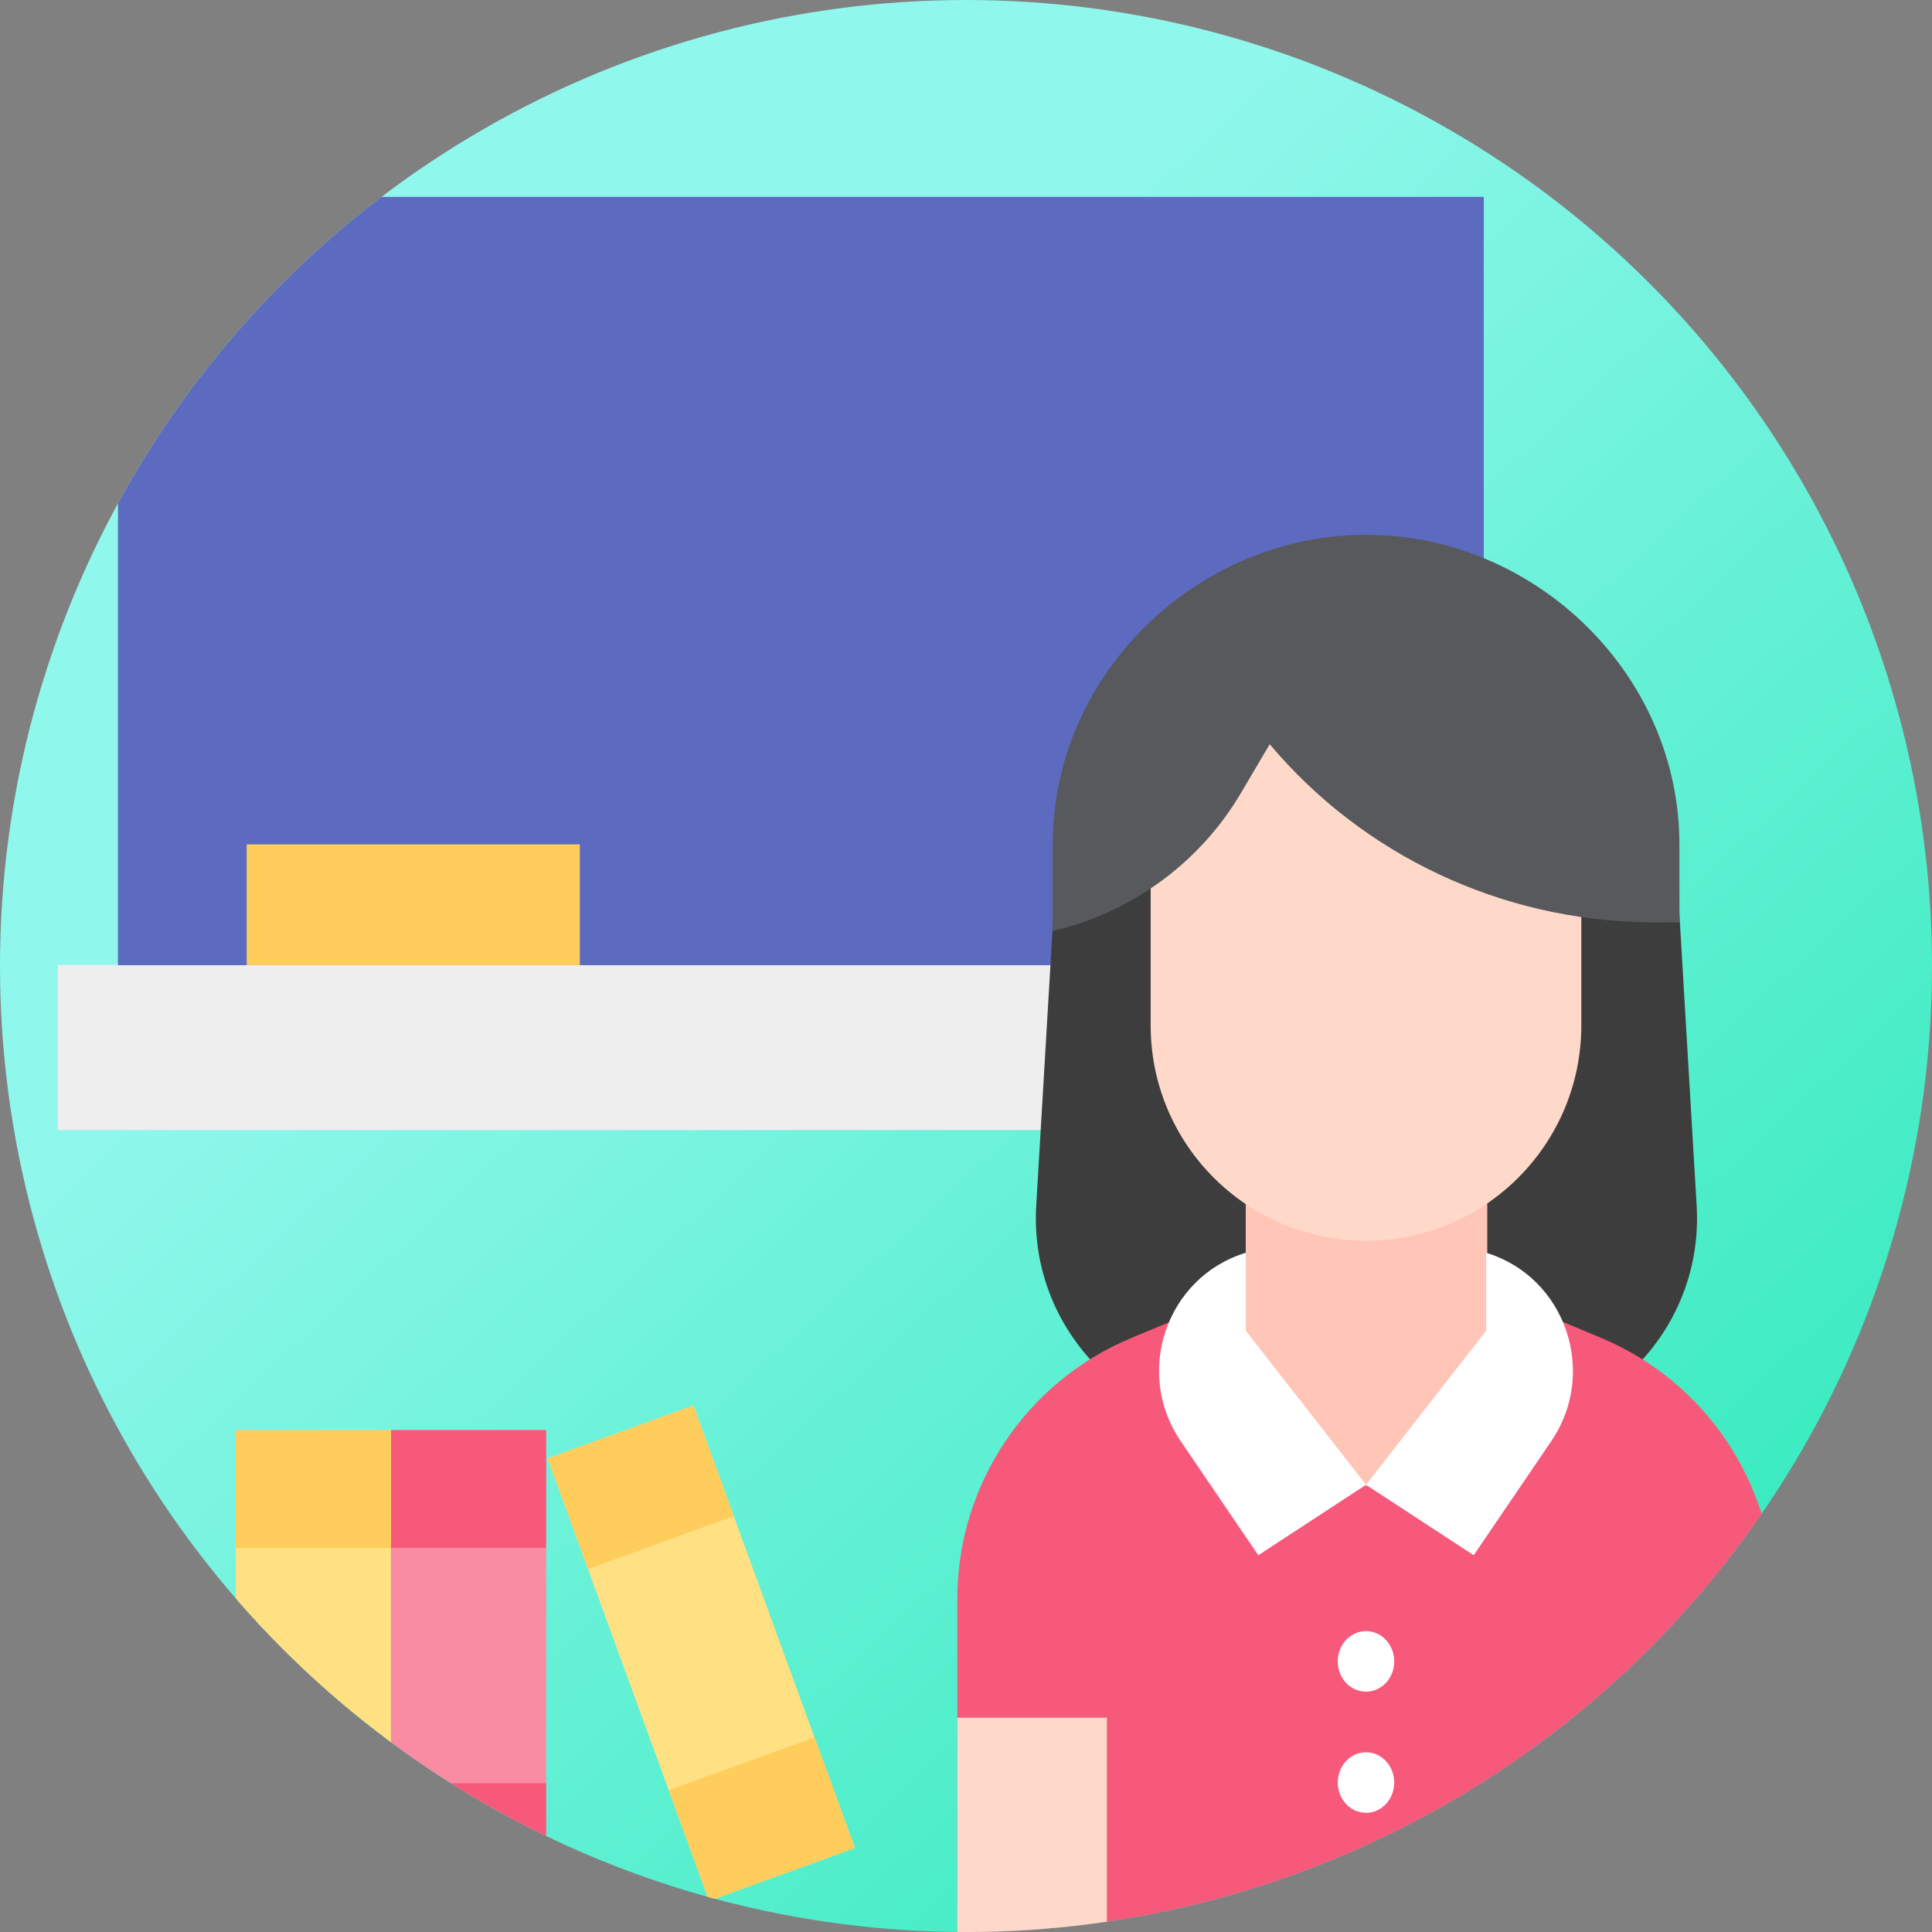 <svg xmlns="http://www.w3.org/2000/svg" xmlns:xlink="http://www.w3.org/1999/xlink" viewBox="0 0 468 468" id="teacher"><rect x="0" y="0" width="468" height="468" fill="#808080" stroke="none"/><defs><circle id="b" cx="234" cy="234" r="234"></circle></defs><linearGradient id="a" x1="156.127" x2="416.127" y1="149.609" y2="431.373" gradientUnits="userSpaceOnUse"><stop offset="0" stop-color="#90f7ec"></stop><stop offset="1" stop-color="#32eabc"></stop></linearGradient><use fill="url(#a)" xlink:href="#b"></use><clipPath id="c"><use xlink:href="#b"></use></clipPath><g clip-path="url(#c)"><rect width="360" height="40" x="14" y="233.742" fill="#eee"></rect><rect width="330.849" height="186.119" x="28.575" y="47.682" fill="#5c6bc0"></rect><rect width="80.695" height="29.261" x="59.757" y="204.541" fill="#ffcd5c"></rect></g><g clip-path="url(#c)"><rect width="37.584" height="114.061" x="94.698" y="346.429" fill="#f98ba3"></rect><rect width="37.584" height="28.515" x="94.698" y="431.974" fill="#f7597b"></rect><rect width="37.584" height="28.515" x="94.698" y="346.429" fill="#f7597b"></rect><g><rect width="37.584" height="114.061" x="57.115" y="346.429" fill="#ffe082"></rect><rect width="37.584" height="28.515" x="57.115" y="431.974" fill="#ffcd5c"></rect><rect width="37.584" height="28.515" x="57.115" y="346.429" fill="#ffcd5c"></rect></g><g><polygon fill="#ffe082" points="167.963 340.459 132.646 353.277 171.768 460.459 207.085 447.641"></polygon><polygon fill="#ffcd5c" points="167.963 340.459 132.646 353.277 142.427 380.073 177.744 367.254"></polygon><polygon fill="#ffcd5c" points="207.085 447.641 197.305 420.845 197.305 420.845 161.988 433.663 161.988 433.663 171.768 460.459"></polygon></g></g><g clip-path="url(#c)"><path fill="#3d3d3d" d="M410.992 292.1l-5.234-88.492h-45.523V346.01h0C389.498 346.01 412.721 321.344 410.992 292.1zM301.765 346.01V203.608h-45.523l-5.234 88.492C249.279 321.344 272.502 346.01 301.765 346.01L301.765 346.01z"></path><path fill="#f7597b" d="M231.898,387.339v92.209h197.987v-92.276c0-27.644-16.603-52.577-42.092-63.21l-27.801-11.598H302.06l-27.984,11.629C248.542,334.705,231.898,359.661,231.898,387.339z"></path><rect width="36.232" height="63.449" x="393.654" y="416.098" fill="#fed9c9"></rect><rect width="36.232" height="63.449" x="231.898" y="416.098" fill="#fed9c9"></rect><polygon fill="#ffc5b7" points="301.765 268.563 301.765 359.8 360.235 359.982 360.235 266.823"></polygon><path fill="#fed9c9" d="M382.999,174.035H278.785c-0.028,0-0.051,0.023-0.051,0.051v74.316c0,28.806,23.352,52.158,52.158,52.158h0c28.806,0,52.158-23.352,52.158-52.158v-74.316C383.05,174.058,383.027,174.035,382.999,174.035z"></path><path fill="#57595d" d="M406.815,204.543c-0.032-41.428-35.123-74.996-75.905-74.996h0c-40.73,0-75.799,33.484-75.905,74.86v21.072l0.17,0.012c19.121-4.539,35.536-16.608,45.437-33.41l6.956-11.803l0,0c22.666,26.944,56.141,42.703,91.58,43.113l7.492,0.087l0.188-0.33l0,0L406.815,204.543z"></path><path fill="#fff" d="M304.801,376.734l26.097-17.067l-29.121-37.326v-18.876c-0.049,0.015-0.109,0.033-0.179,0.055c-19.066,5.926-26.909,28.921-15.609,45.543L304.801,376.734z"></path><path fill="#fff" d="M356.983,376.736l-26.097-17.067l29.121-37.326v-18.876c0.049,0.015,0.109,0.033,0.179,0.055c19.066,5.926,26.909,28.921,15.609,45.543L356.983,376.736z"></path><ellipse cx="330.892" cy="402.449" fill="#fff" rx="6.84" ry="7.337"></ellipse><ellipse cx="330.892" cy="431.797" fill="#fff" rx="6.84" ry="7.337"></ellipse></g></svg>